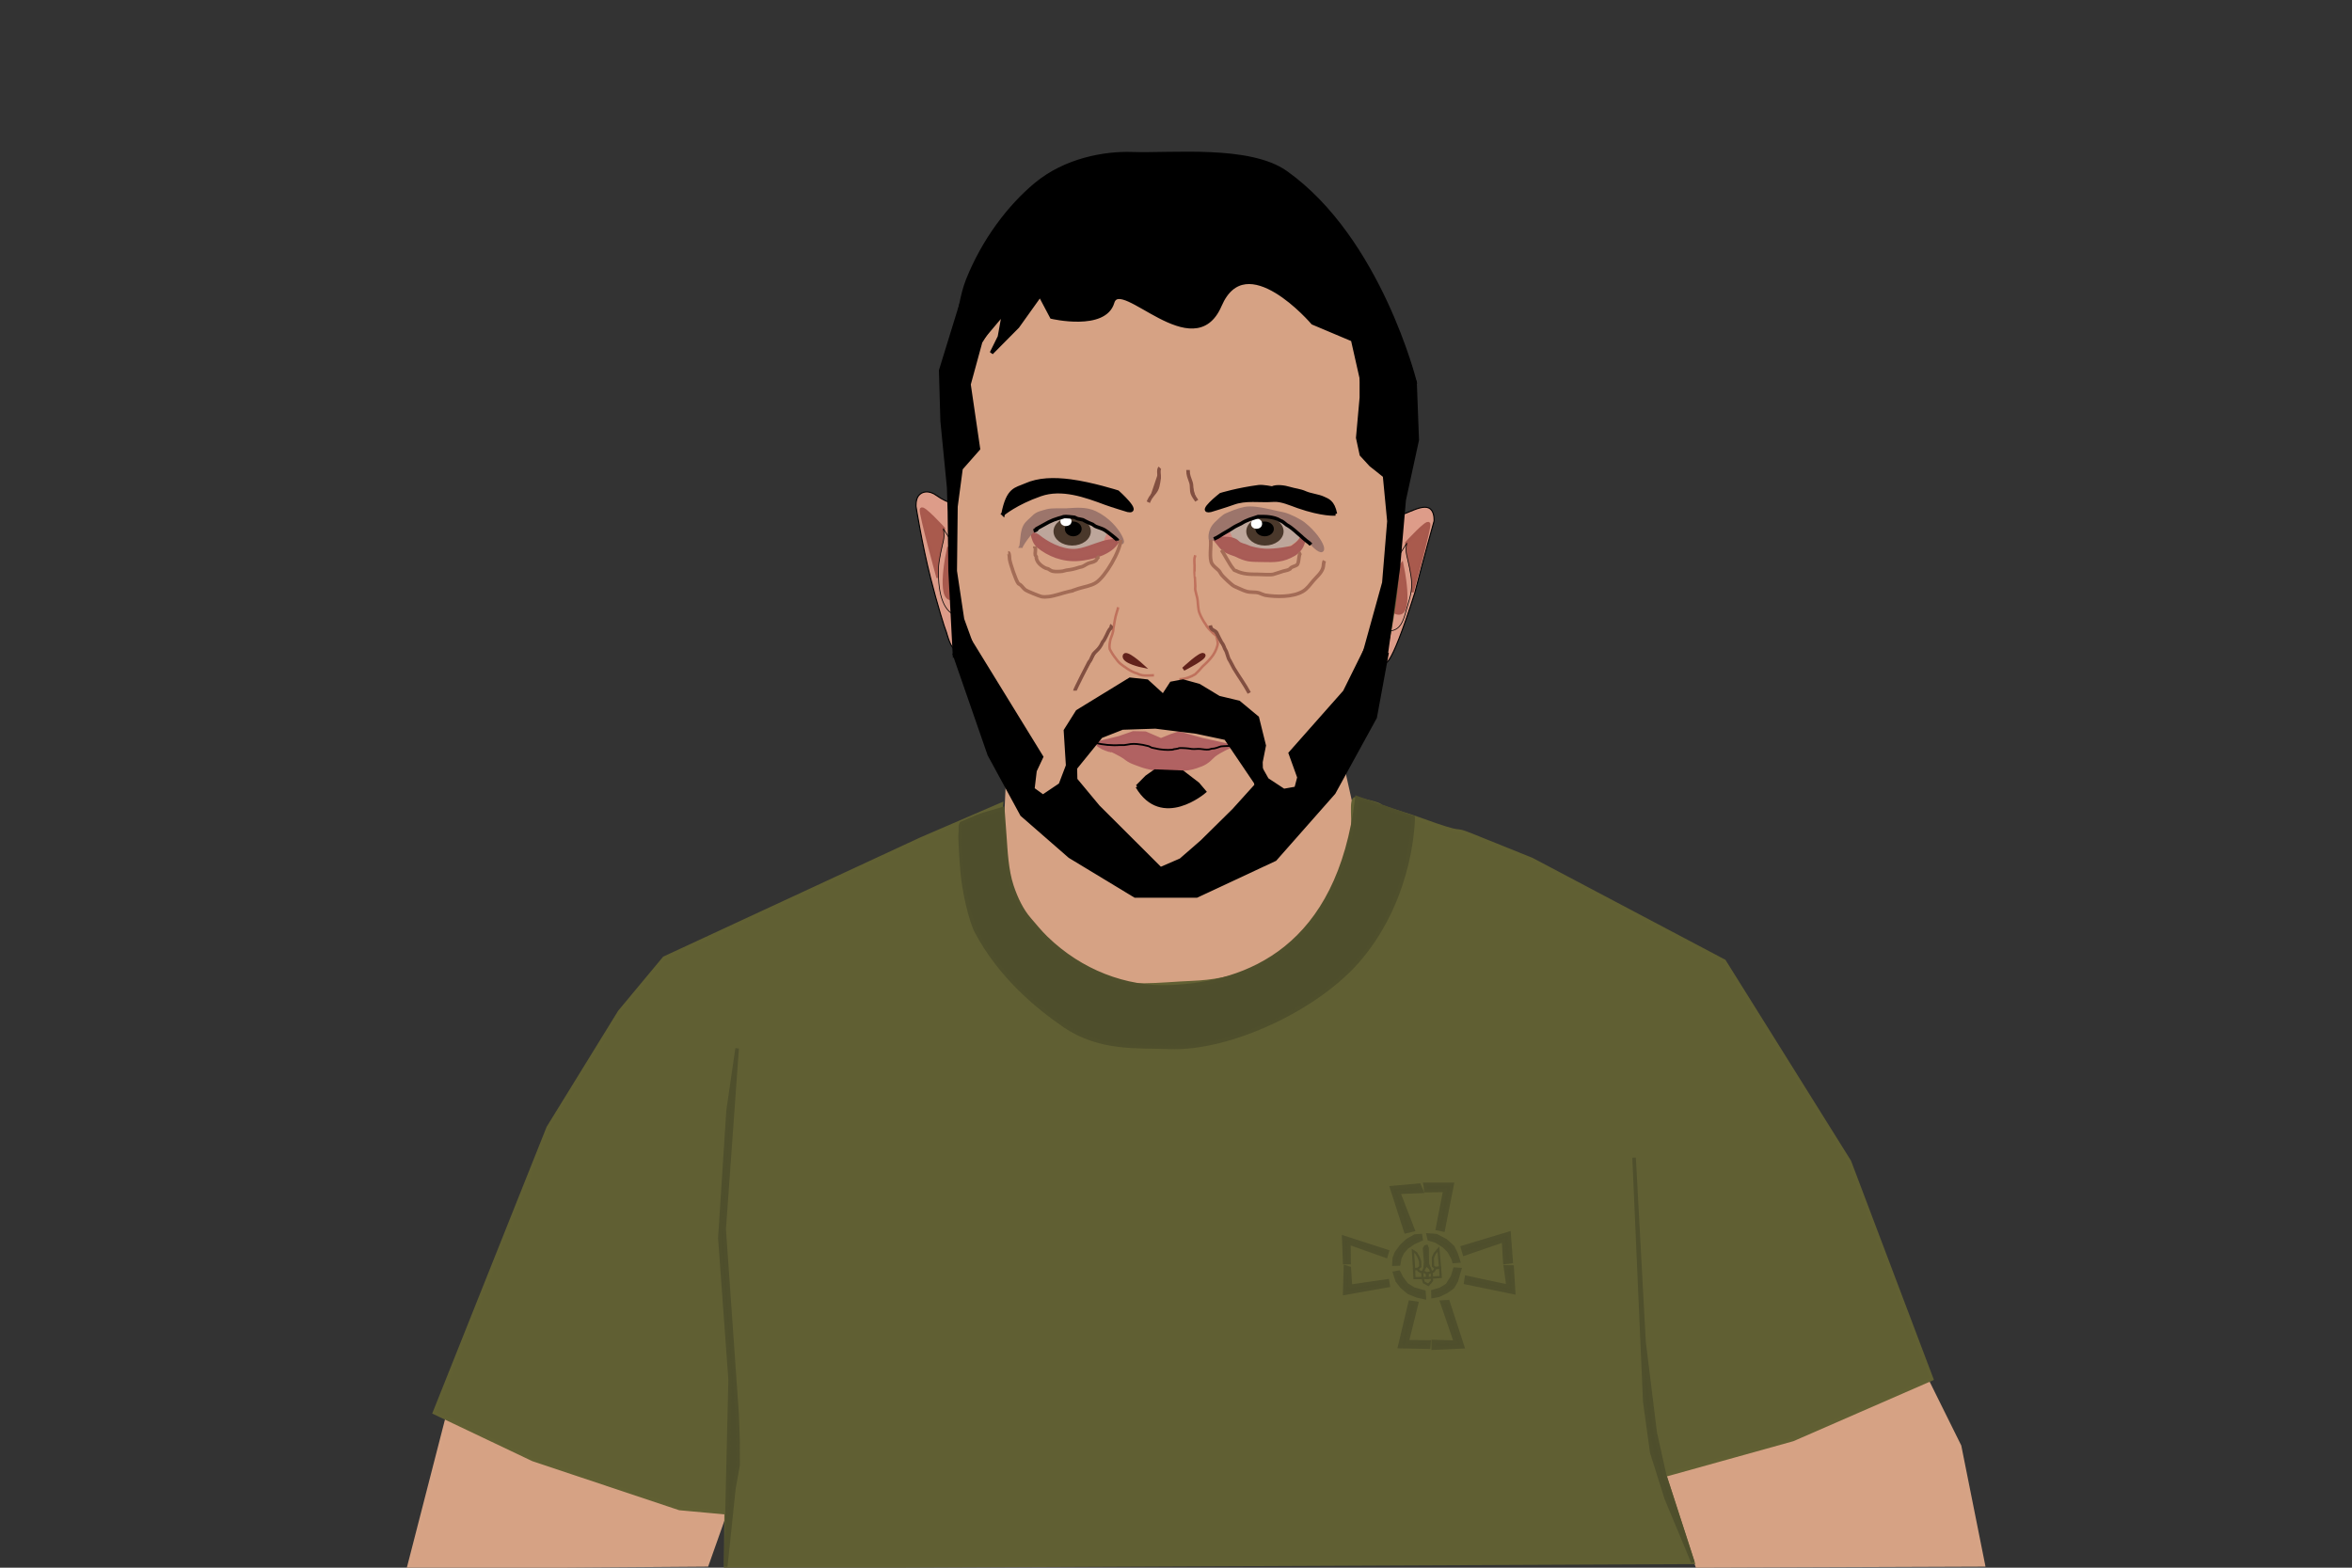 <?xml version="1.0" encoding="UTF-8" standalone="no"?>
<!-- Created with Inkscape (http://www.inkscape.org/) -->

<svg
   version="1.1"
   id="svg856"
   width="614.4"
   height="409.6"
   viewBox="0 0 614.4 409.6"
   sodipodi:docname="volodymyrzelenskyy2023.svg"
   inkscape:version="1.1 (c4e8f9e, 2021-05-24)"
   inkscape:export-filename="/Users/kimberlystark/Desktop/New Zelenskyy Clip Art for Open Clip Art/Clip Art in Layers.jpg.png"
   inkscape:export-xdpi="96"
   inkscape:export-ydpi="96"
   xmlns:inkscape="http://www.inkscape.org/namespaces/inkscape"
   xmlns:sodipodi="http://sodipodi.sourceforge.net/DTD/sodipodi-0.dtd"
   xmlns="http://www.w3.org/2000/svg"
   xmlns:svg="http://www.w3.org/2000/svg">
  <rect x="0" y="0" width="614.4" height="409.6" fill="#333333" stroke="none"/>
  <defs
     id="defs860" />
  <sodipodi:namedview
     id="namedview858"
     pagecolor="#ffffff"
     bordercolor="#666666"
     borderopacity="1.0"
     inkscape:pageshadow="2"
     inkscape:pageopacity="0.0"
     inkscape:pagecheckerboard="0"
     showgrid="false"
     inkscape:zoom="0.86513461"
     inkscape:cx="279.14731"
     inkscape:cy="280.3032"
     inkscape:window-width="1274"
     inkscape:window-height="701"
     inkscape:window-x="11"
     inkscape:window-y="81"
     inkscape:window-maximized="0"
     inkscape:current-layer="layer1"
     showguides="true"
     inkscape:guide-bbox="true">
    <inkscape:grid
       type="xygrid"
       id="grid13730" />
  </sodipodi:namedview>
  <g
     inkscape:groupmode="layer"
     id="layer1"
     inkscape:label="Neck and Arms and Ears"
     style="display:inline;opacity:1">
    <path
       style="fill:#d6a284;fill-opacity:1;stroke:#d6a385;stroke-width:0.931px;stroke-linecap:butt;stroke-linejoin:miter;stroke-opacity:1"
       d="m 263.697,193.96 -2.394,51.534 c 0,0 16.157,10.065 35.805,14.393 19.648,4.328 55.813,5.482 56.75,-20.03 l 0.798,-21.741 -5.585,-24.962 z"
       id="path18213"
       sodipodi:nodetypes="ccssccc" />
    <path
       style="fill:#d6a284;fill-opacity:1;stroke:#d6a385;stroke-width:0.931px;stroke-linecap:butt;stroke-linejoin:miter;stroke-opacity:1"
       d="m 434.877,386.653 8.463,22.49 74.755,-0.285 -6.206,-31.031 -10.72,-21.636 -69.678,23.344 z"
       id="path40302" />
    <path
       style="fill:#d6a284;fill-opacity:1;stroke:#d6a385;stroke-width:0.931px;stroke-linecap:butt;stroke-linejoin:miter;stroke-opacity:1"
       d="m 118.083,365.586 -11.284,43.842 77.858,-0.569 7.052,-19.928 z"
       id="path48478" />
    <path
       style="fill:#dd9c89;fill-opacity:1;stroke:#000000;stroke-width:0.279;stroke-linecap:butt;stroke-linejoin:miter;stroke-miterlimit:4;stroke-dasharray:none;stroke-opacity:1"
       d="m 251.23,132.267 1.042,38.241 c 0,0 -2.224,-0.016 -3.45,-1.409 -0.798,-0.907 -1.571,-3.849 -1.571,-3.849 -0.527,-1.253 -2.461,-7.53 -4.164,-14.246 -2.231,-8.8 -3.793,-18.641 -3.793,-18.641 0,0 -0.14,-1.739 0.614,-2.783 0.854,-1.183 2.723,-1.609 4.786,-0.085 2.8,2.067 6.537,2.772 6.537,2.772 z"
       id="path953"
       sodipodi:nodetypes="ccssscssc" />
    <path
       style="fill:#a95a4d;fill-opacity:1;stroke:#a8594d;stroke-width:0.931px;stroke-linecap:butt;stroke-linejoin:miter;stroke-opacity:1"
       d="m 246.399,138.099 c 0,0 -5.4,-5.927 -5.684,-4.971 -0.284,0.956 4.358,17.782 4.358,17.782 z"
       id="path5741"
       sodipodi:nodetypes="cscc" />
    <path
       style="display:inline;fill:#dd9c89;fill-opacity:1;stroke:#000000;stroke-width:0.186;stroke-linecap:butt;stroke-linejoin:miter;stroke-miterlimit:4;stroke-dasharray:none;stroke-opacity:1"
       d="m 250.567,144.696 -4.168,-6.597 c 0,0 0.414,1.483 0.06,3.114 -0.342,1.581 -1.262,5.09 -1.315,7.501 -0.151,6.835 1.466,11.715 5.423,12.329 7.774,1.207 0,-16.348 0,-16.348 z"
       id="path9384"
       sodipodi:nodetypes="ccssscc" />
    <path
       style="display:inline;fill:#a95a4d;fill-opacity:1;stroke:#a8594d;stroke-width:0.931px;stroke-linecap:butt;stroke-linejoin:miter;stroke-opacity:1"
       d="m 251.041,147.564 -3.316,-3.824 c 0,0 -2.842,13.098 0.947,12.62 3.789,-0.478 2.368,-8.795 2.368,-8.795 z"
       id="path12980"
       sodipodi:nodetypes="ccsc" />
    <path
       style="display:inline;fill:#dd9c89;fill-opacity:1;stroke:#000000;stroke-width:0.279;stroke-linecap:butt;stroke-linejoin:miter;stroke-miterlimit:4;stroke-dasharray:none;stroke-opacity:1"
       d="m 362.676,136.053 -0.947,36.903 c 0,0 0.998,3.549 7.859,-18.07 2.231,-8.8 5.025,-18.737 5.025,-18.737 0,0 0.14,-1.739 -0.614,-2.783 -0.854,-1.183 -2.411,-1.039 -4.786,-0.085 -17.253,6.929 -6.537,2.772 -6.537,2.772 z"
       id="path953-2"
       sodipodi:nodetypes="ccccsscc" />
    <path
       style="display:inline;fill:#a95a4d;fill-opacity:1;stroke:#a8594d;stroke-width:0.931px;stroke-linecap:butt;stroke-linejoin:miter;stroke-opacity:1"
       d="m 367.507,141.885 c 0,0 5.4,-5.927 5.684,-4.971 0.284,0.956 -4.358,17.782 -4.358,17.782 z"
       id="path5741-7"
       sodipodi:nodetypes="cscc" />
    <path
       style="display:inline;fill:#dd9c89;fill-opacity:1;stroke:#000000;stroke-width:0.186;stroke-linecap:butt;stroke-linejoin:miter;stroke-miterlimit:4;stroke-dasharray:none;stroke-opacity:1"
       d="m 363.339,148.481 4.168,-6.597 c 0,0 -0.414,1.483 -0.06,3.114 0.342,1.581 1.262,5.09 1.315,7.501 0.059,2.671 -0.91,5.043 -1.425,6.979 -0.803,3.018 -1.587,4.976 -3.998,5.35 -7.774,1.207 0,-16.348 0,-16.348 z"
       id="path9384-0"
       sodipodi:nodetypes="ccsssscc" />
    <path
       style="display:inline;fill:#a95a4d;fill-opacity:1;stroke:#a8594d;stroke-width:0.931px;stroke-linecap:butt;stroke-linejoin:miter;stroke-opacity:1"
       d="m 362.866,151.349 3.316,-3.824 c 0,0 2.842,13.098 -0.947,12.62 -3.789,-0.478 -2.368,-8.795 -2.368,-8.795 z"
       id="path12980-3"
       sodipodi:nodetypes="ccsc" />
    <path
       style="display:inline;fill:#605f33;fill-opacity:1;stroke:#616033;stroke-width:0.931px;stroke-linecap:butt;stroke-linejoin:miter;stroke-opacity:1"
       d="m 261.571,210.168 c 0,0 -2.369,19.81 7.524,31.087 4.394,5.008 9.123,11.915 16.52,14.375 8.606,2.863 17.863,1.416 25.686,1.117 9.972,-0.381 25.392,-3.661 35.303,-18.828 2.262,-3.462 5.994,-10.866 6.683,-17.606 0.606,-5.928 -0.732,-11.99 0.999,-11.596 l 2.71,0.617 c 3.916,0.892 3.776,1.376 3.776,1.376 3.428,1.25 7.275,2.3 9.95,3.282 13.441,4.937 8.017,1.947 13.441,4.132 l 15.971,6.433 50.267,26.572 32.713,52.339 21.486,56.82 -36.261,15.815 -33.486,9.324 7.381,22.78 -252.658,1.13 0.113,-14.098 v 0 l -12.169,-1.112 -38.294,-12.796 -25.733,-12.238 29.721,-74.482 18.65,-30.266 11.67,-14.021 67.016,-31.084 z"
       id="path27785"
       sodipodi:nodetypes="csssssssssscccccccccccccccccc" />
    <path
       style="display:inline;fill:#4e4e2c;fill-opacity:1;stroke:#4f4f2c;stroke-width:0.931px;stroke-linecap:butt;stroke-linejoin:miter;stroke-opacity:1"
       d="m 354.479,208.439 14.669,5.124 c 0,0 0.103,20.151 -13.799,36.789 -11.119,13.306 -34.449,23.955 -49.918,23.284 -7.956,-0.345 -18.07,0.743 -27.473,-5.722 -7.08,-4.868 -16.705,-12.836 -22.875,-24.447 -1.471,-2.768 -3.335,-10.358 -3.805,-16.473 -0.347,-4.508 -0.479,-8.306 -0.479,-8.306 0.229,-2.77 -0.135,-2.696 0.332,-3.545 0,0 4.073,-1.844 5.578,-2.3 3.108,-0.942 5.243,-1.556 5.243,-1.556 0,0 0.203,2.73 0.528,7.249 0.267,3.704 0.485,8.809 1.847,12.924 1.059,3.199 2.574,6.4 4.617,8.724 1.541,1.752 2.606,3.162 4.334,4.844 9.055,8.816 20.841,13.27 32.35,12.816 20.294,-0.801 44.097,-10.005 48.852,-49.403 z"
       id="path53091"
       sodipodi:nodetypes="ccsssssssscsssssc" />
    <path
       style="display:inline;fill:#4e4e2c;fill-opacity:1;stroke:#4f4f2c;stroke-width:0.931px;stroke-linecap:butt;stroke-linejoin:miter;stroke-opacity:1"
       d="m 189.577,409.339 1.155,-48.877 -2.69,-37.009 2.16,-33.323 2.354,-16.213 -3.385,47.258 3.385,48.397 0.239,6.652 0.013,6.575 -1.098,6.131 z"
       id="path62392"
       sodipodi:nodetypes="ccccccccccc" />
    <path
       style="display:inline;fill:#4e4e2c;fill-opacity:1;stroke:#4f4f2c;stroke-width:0.931px;stroke-linecap:butt;stroke-linejoin:miter;stroke-opacity:1"
       d="m 426.865,302.463 2.793,63.813 1.834,13.259 3.807,12.056 6.936,16.618 -7.381,-22.78 -2.477,-11.133 -2.919,-23.721 z"
       id="path63181"
       sodipodi:nodetypes="ccccccccc" />
    <path
       style="display:inline;fill:#4e4e2c;fill-opacity:1;stroke:#4f4f2c;stroke-width:0.931px;stroke-linecap:butt;stroke-linejoin:miter;stroke-opacity:1"
       d="m 351.464,331.048 -0.199,6.844 11.37,-2.013 -0.199,-1.208 -9.674,1.409 -0.299,-4.731 z"
       id="path68758" />
    <path
       style="display:inline;fill:#4e4e2c;fill-opacity:1;stroke:#4f4f2c;stroke-width:0.931px;stroke-linecap:butt;stroke-linejoin:miter;stroke-opacity:1"
       d="m 351.265,329.891 h 1.147 l -0.05,-5.133 9.674,3.422 0.349,-1.208 -11.37,-3.674 z"
       id="path69226" />
    <path
       style="display:inline;fill:#4e4e2c;fill-opacity:1;stroke:#4f4f2c;stroke-width:0.931px;stroke-linecap:butt;stroke-linejoin:miter;stroke-opacity:1"
       d="m 364.33,332.608 0.648,2.013 1.197,1.56 1.795,1.51 2.244,0.906 1.845,0.403 -0.1,-1.459 -2.693,-0.755 -1.845,-1.157 -1.297,-1.761 -0.748,-1.459 z"
       id="path69732" />
    <path
       style="display:inline;fill:#4e4e2c;fill-opacity:1;stroke:#4f4f2c;stroke-width:0.931px;stroke-linecap:butt;stroke-linejoin:miter;stroke-opacity:1"
       d="m 364.131,330.293 1.247,-0.05 0.299,-1.61 0.698,-1.459 1.097,-1.258 1.845,-1.258 1.895,-0.856 -0.15,-0.956 -1.396,0.101 -2.045,1.158 -1.546,1.459 -1.297,1.761 -0.549,1.359 z"
       id="path70056" />
    <path
       style="display:inline;fill:#4e4e2c;fill-opacity:1;stroke:#4f4f2c;stroke-width:0.931px;stroke-linecap:butt;stroke-linejoin:miter;stroke-opacity:1"
       d="m 373.356,323.751 1.646,0.453 2.194,1.359 1.346,1.359 1.097,2.013 0.15,0.654 1.197,-0.101 -0.598,-1.862 -0.848,-1.761 -1.845,-1.711 -2.493,-1.308 -2.094,-0.151 z"
       id="path70274" />
    <path
       style="display:inline;fill:#4e4e2c;fill-opacity:1;stroke:#4f4f2c;stroke-width:0.931px;stroke-linecap:butt;stroke-linejoin:miter;stroke-opacity:1"
       d="m 374.304,337.44 1.945,-0.554 1.795,-1.107 1.396,-2.214 0.598,-1.963 1.247,0.101 -0.848,2.919 -0.947,1.661 -1.696,1.208 -1.895,0.906 -1.546,0.302 z"
       id="path70534" />
    <path
       style="display:inline;fill:#4e4e2c;fill-opacity:1;stroke:#4f4f2c;stroke-width:0.931px;stroke-linecap:butt;stroke-linejoin:miter;stroke-opacity:1"
       d="m 370.713,309.66 0.698,1.61 -6.084,0.252 3.79,9.814 -1.895,0.453 -3.69,-11.474 z"
       id="path70952" />
    <path
       style="display:inline;fill:#4e4e2c;fill-opacity:1;stroke:#4f4f2c;stroke-width:0.931px;stroke-linecap:butt;stroke-linejoin:miter;stroke-opacity:1"
       d="m 372.359,309.911 0.1,1.157 4.987,-0.05 -1.945,10.015 1.496,0.302 2.344,-11.877 h -7.081 z"
       id="path71173" />
    <path
       style="display:inline;fill:#4e4e2c;fill-opacity:1;stroke:#4f4f2c;stroke-width:0.931px;stroke-linecap:butt;stroke-linejoin:miter;stroke-opacity:1"
       d="m 382.033,325.915 0.499,1.711 10.223,-3.523 0.349,5.737 1.646,-0.201 -0.549,-7.398 z"
       id="path71395" />
    <path
       style="display:inline;fill:#4e4e2c;fill-opacity:1;stroke:#4f4f2c;stroke-width:0.931px;stroke-linecap:butt;stroke-linejoin:miter;stroke-opacity:1"
       d="m 393.254,330.998 1.745,0.05 0.399,6.643 -12.517,-2.567 0.199,-1.359 10.871,2.315 z"
       id="path71620" />
    <path
       style="display:inline;fill:#4e4e2c;fill-opacity:1;stroke:#4f4f2c;stroke-width:0.931px;stroke-linecap:butt;stroke-linejoin:miter;stroke-opacity:1"
       d="m 368.37,340.258 -2.743,11.575 7.58,0.151 0.1,-1.359 -5.735,-0.05 2.493,-10.065 z"
       id="path71844" />
    <path
       style="display:inline;fill:#4e4e2c;fill-opacity:1;stroke:#4f4f2c;stroke-width:0.931px;stroke-linecap:butt;stroke-linejoin:miter;stroke-opacity:1"
       d="m 374.404,350.524 v 1.711 l 7.68,-0.352 -3.84,-11.776 -1.596,0.101 3.59,10.468 z"
       id="path72043" />
    <path
       style="display:inline;fill:none;fill-opacity:1;stroke:#4f4f2c;stroke-width:0.581;stroke-linecap:butt;stroke-linejoin:miter;stroke-miterlimit:4;stroke-dasharray:none;stroke-opacity:1"
       d="m 372.558,330.57 -0.997,1.887 0.025,1.434 0.374,1.183 1.172,0.629 0.948,-1.082 -0.05,-1.837 -0.474,-1.334 z"
       id="path75082-8" />
    <path
       style="display:inline;fill:none;fill-opacity:1;stroke:#4f4f2c;stroke-width:0.581;stroke-linecap:butt;stroke-linejoin:miter;stroke-miterlimit:4;stroke-dasharray:none;stroke-opacity:1"
       d="m 372.932,333.892 -3.441,0.05 -0.1,-2.365 0.972,-0.025 0.224,0.453 0.598,0.352 h 0.898 l 0.623,0.352 0.249,0.101 z"
       id="path77843" />
    <path
       style="display:inline;fill:none;stroke:#4f4f2c;stroke-width:0.581;stroke-linecap:butt;stroke-linejoin:miter;stroke-miterlimit:4;stroke-dasharray:none;stroke-opacity:1"
       d="m 369.392,331.577 0.972,-0.05 0.648,-0.604 -0.05,-1.384 -0.374,-1.032 -0.648,-1.132 -0.848,-0.554 z"
       id="path78225"
       sodipodi:nodetypes="cccccccc" />
    <path
       style="display:inline;fill:none;stroke:#4f4f2c;stroke-width:0.581;stroke-linecap:butt;stroke-linejoin:miter;stroke-miterlimit:4;stroke-dasharray:none;stroke-opacity:1"
       d="m 372.733,332.684 0.025,1.233 3.59,-0.277 -0.175,-2.441 -1.197,0.176 -0.424,0.73 -0.673,0.327 z"
       id="path78509" />
    <path
       style="display:inline;fill:none;stroke:#4f4f2c;stroke-width:0.581;stroke-linecap:butt;stroke-linejoin:miter;stroke-miterlimit:4;stroke-dasharray:none;stroke-opacity:1"
       d="m 374.852,331.249 -0.499,-0.428 -0.05,-2.189 0.449,-1.082 0.997,-1.183 0.424,4.831 z"
       id="path78664"
       sodipodi:nodetypes="ccccccc" />
    <path
       style="display:inline;fill:#4e4e2c;fill-opacity:1;stroke:#4f4f2c;stroke-width:0.581;stroke-linecap:butt;stroke-linejoin:miter;stroke-miterlimit:4;stroke-dasharray:none;stroke-opacity:1"
       d="m 372.558,330.57 -0.44,0.491 0.122,-1.314 -0.28,-3.581 0.299,-0.503 0.474,-0.151 0.224,0.579 0.081,4.027 0.274,0.805 z"
       id="path78820"
       sodipodi:nodetypes="cccccccccc" />
    <ellipse
       style="display:inline;fill:#d6a284;fill-opacity:1;stroke:#4f4f2c;stroke-width:0.581"
       id="path2362"
       cx="307.087"
       cy="136.698"
       rx="58.676"
       ry="95.655" />
    <ellipse
       style="display:inline;fill:#bda69b;fill-opacity:1;stroke:#bda79b;stroke-width:0.581;stroke-opacity:1"
       id="path6637"
       cx="279.513"
       cy="139.189"
       rx="9.38"
       ry="4.341" />
    <ellipse
       style="display:inline;fill:#bda69b;fill-opacity:1;stroke:#bda79b;stroke-width:0.581;stroke-opacity:1"
       id="path6639"
       cx="330.29"
       cy="139.189"
       rx="9.239"
       ry="4.341" />
    <ellipse
       style="display:inline;fill:#4a382b;fill-opacity:1;stroke:#4a382b;stroke-width:0.581;stroke-opacity:1"
       id="path12704"
       cx="280.077"
       cy="138.833"
       rx="4.584"
       ry="3.416" />
    <ellipse
       style="display:inline;fill:#4a382b;fill-opacity:1;stroke:#4a382b;stroke-width:0.581;stroke-opacity:1"
       id="path12706"
       cx="330.431"
       cy="138.833"
       rx="4.584"
       ry="3.416" />
    <ellipse
       style="display:inline;fill:#000000;fill-opacity:1;stroke:#000000;stroke-width:0.581;stroke-opacity:1"
       id="path13265"
       cx="280.359"
       cy="138.193"
       rx="1.904"
       ry="1.637" />
    <ellipse
       style="display:inline;fill:#000000;fill-opacity:1;stroke:#000000;stroke-width:0.581;stroke-opacity:1"
       id="path13369"
       cx="330.36"
       cy="138.193"
       rx="2.116"
       ry="1.637" />
    <path
       style="display:inline;fill:#d2867e;fill-opacity:1;stroke:#d1867d;stroke-width:0.931px;stroke-linecap:butt;stroke-linejoin:miter;stroke-opacity:1"
       d="m 289.315,141.68 2.68,-0.427 -1.269,-1.423 -1.128,-0.142 c 0,0 -1.269,1.708 -0.282,1.993 z"
       id="path18515"
       sodipodi:nodetypes="ccccc" />
    <path
       style="display:inline;fill:#d2867e;fill-opacity:1;stroke:#d1867d;stroke-width:0.931px;stroke-linecap:butt;stroke-linejoin:miter;stroke-opacity:1"
       d="m 317.102,140.826 3.103,-3.132 1.269,2.847 v 0 0 c 0,0 -2.398,0.996 -4.372,0.285 z"
       id="path18517"
       sodipodi:nodetypes="cccccc" />
    <path
       style="display:inline;fill:#a95c56;fill-opacity:1;stroke:#a85b56;stroke-width:0.931px;stroke-linecap:butt;stroke-linejoin:miter;stroke-opacity:1"
       d="m 291.995,141.253 c 0,0 -1.609,-0.111 -3.783,0.516 -2.329,0.672 -5.306,2.086 -7.648,2.115 -3.648,0.044 -7.278,-2.086 -9.309,-3.727 -0.879,-0.71 -1.687,-0.402 -1.687,-1.324 0,-1.771 -0.255,2.321 1.719,3.917 2.602,2.103 6.292,3.727 10.553,3.357 2.897,-0.251 8.424,-1.402 10.154,-4.855 z"
       id="path52480"
       sodipodi:nodetypes="cssssssc" />
    <ellipse
       style="display:inline;fill:#ffffff;fill-opacity:1;stroke:#ffffff;stroke-width:0.652;stroke-miterlimit:4;stroke-dasharray:none;stroke-opacity:1"
       id="path57221"
       cx="278.455"
       cy="136.2"
       rx="1.128"
       ry="0.925" />
    <ellipse
       style="display:inline;fill:#ffffff;fill-opacity:1;stroke:#ffffff;stroke-width:0.652;stroke-miterlimit:4;stroke-dasharray:none;stroke-opacity:1"
       id="path57223"
       cx="328.245"
       cy="136.84"
       rx="1.128"
       ry="0.996" />
    <path
       style="display:inline;fill:#a95c56;fill-opacity:1;stroke:#a85b56;stroke-width:0.652;stroke-linecap:butt;stroke-linejoin:miter;stroke-miterlimit:4;stroke-dasharray:none;stroke-opacity:1"
       d="m 317.102,140.826 c 0,0 4.603,-0.987 6.275,0.746 0.71,0.735 1.703,0.729 2.525,1.138 0.953,0.474 3.043,0.881 4.466,0.964 2.894,0.168 6.959,-0.721 6.959,-0.721 0,0 2.31,-1.403 2.624,-2.695 0.745,-3.067 1.996,2.436 -1.848,4.673 -2.979,1.733 -5.125,1.674 -8.311,1.596 -3.34,-0.082 -4.001,0.069 -7.049,-1.429 -3.844,-1.268 -3.347,-1.691 -5.642,-4.27 z"
       id="path26880"
       sodipodi:nodetypes="cssscssscc" />
    <path
       style="display:inline;fill:#9c756b;fill-opacity:1;stroke:#9c756b;stroke-width:0.931px;stroke-linecap:butt;stroke-linejoin:miter;stroke-opacity:1"
       d="m 266.748,142.676 c 0,0 3.184,-5.984 8.442,-7.613 3.366,-1.043 7.115,0.304 10.463,1.767 2.394,1.047 6.202,3.568 6.202,3.568 2.865,4.374 1.033,-3.165 -5.769,-6.418 -2.435,-1.165 -5.142,-0.842 -7.49,-0.71 -1.19,0.067 -3.888,-0.144 -5.146,0.247 -1.12,0.348 -2.5,0.519 -3.486,1.587 -0.547,0.592 -1.684,1.38 -2.206,2.332 -0.758,1.383 -0.703,3.256 -1.008,5.24 z"
       id="path63685"
       sodipodi:nodetypes="cssssssssc" />
    <path
       style="display:inline;fill:#9c756b;fill-opacity:1;stroke:#9c756b;stroke-width:0.931px;stroke-linecap:butt;stroke-linejoin:miter;stroke-opacity:1"
       d="m 316.255,141.111 c 0,0 2.036,-1.42 4.258,-2.756 1.289,-0.775 2.36,-1.537 4.063,-2.38 1.912,-0.946 4.51,-1.351 6.951,-1.109 3.658,0.362 7.394,3.244 11.244,7.242 4.379,4.545 3.215,-0.902 -2.21,-5.223 -1.072,-0.854 -3.756,-2.205 -5.205,-2.546 -1.665,-0.391 -3.235,-0.717 -4.527,-0.998 -1.677,-0.365 -4.064,-0.757 -5.653,-0.44 -1.928,0.384 -3.527,1.107 -4.882,1.688 -0.659,0.283 -2.106,1.663 -2.659,2.223 -2.029,2.057 -1.382,4.299 -1.382,4.299 z"
       id="path79848"
       sodipodi:nodetypes="cssssssssssc" />
    <path
       style="display:inline;fill:none;stroke:#000000;stroke-width:0.931px;stroke-linecap:butt;stroke-linejoin:miter;stroke-opacity:1"
       d="m 269.992,138.691 c 0.188,-0.047 0.398,-0.042 0.564,-0.142 0.859,-0.52 -0.369,-0.099 0.282,-0.427 1.003,-0.506 2.051,-1.177 3.103,-1.708 0.385,-0.194 0.885,-0.375 1.269,-0.569 0.124,-0.062 1.08,-0.389 1.269,-0.427 0.478,-0.097 0.954,-0.273 1.41,-0.427 0.343,-0.115 2.536,0.13 2.821,0.178 0.066,0.011 0.741,0.356 0.741,0.356 0.275,0.079 1.139,0.193 1.41,0.285 l 0.882,0.463 c 0,0 1.222,0.591 1.693,0.747 0,0 0.658,0.526 0.987,0.605 1.002,0.403 1.485,0.454 2.246,0.93 0.75,0.477 3.325,2.522 3.325,2.699"
       id="path87538"
       sodipodi:nodetypes="ccssssssccccccc" />
    <path
       style="display:inline;fill:none;stroke:#000000;stroke-width:0.931px;stroke-linecap:butt;stroke-linejoin:miter;stroke-opacity:1"
       d="m 317.102,140.826 c 1.063,-0.419 2.159,-1.267 3.094,-1.771 0.663,-0.382 1.322,-0.746 1.833,-1.113 0.697,-0.469 1.431,-0.77 2.179,-1.147 1.525,-0.989 2.691,-1.221 4.419,-1.811 0,0 1.095,0 1.61,0 0.908,0 1.925,0.157 2.808,0.4 0.519,0.143 0.952,0.352 1.393,0.63 0.591,0.149 1.178,0.759 1.672,1.119 1.518,0.829 2.515,1.939 3.789,2.974 0.273,0.236 0.551,0.562 0.853,0.765 0.588,0.558 1.242,0.896 1.705,1.434"
       id="path90195"
       sodipodi:nodetypes="cccccssccccc" />
    <path
       style="display:inline;fill:none;fill-opacity:1;stroke:#a36c56;stroke-width:0.931px;stroke-linecap:butt;stroke-linejoin:miter;stroke-opacity:1"
       d="m 292.753,141.062 c -0.091,2.907 -4.024,9.642 -6.472,11.186 -1.357,0.856 -3.047,1.057 -4.547,1.53 -3.684,1.162 0.128,0.184 -2.463,0.765 -1.638,0.367 -3.675,1.145 -5.305,1.338 -0.627,0.074 -1.273,0.111 -1.895,0 -0.434,-0.077 -3.757,-1.424 -4.168,-1.721 -0.509,-0.367 -0.852,-0.928 -1.326,-1.338 -0.173,-0.15 -0.423,-0.206 -0.568,-0.382 -0.663,-0.803 -2.125,-5.258 -2.274,-6.31 -0.049,-0.348 -0.019,-1.721 -0.379,-1.721"
       id="path99163"
       sodipodi:nodetypes="csssssssscc" />
    <path
       style="display:inline;fill:none;fill-opacity:1;stroke:#a36b56;stroke-width:0.931px;stroke-linecap:butt;stroke-linejoin:miter;stroke-opacity:1"
       d="m 316.255,141.111 c 0.183,1.536 -0.447,4.775 0.34,6.166 0.371,0.655 1.21,1.221 1.705,1.721 0.384,0.388 0.59,0.926 0.947,1.338 0.446,0.514 2.595,2.615 3.221,2.868 1.028,0.415 2.148,1.043 3.221,1.338 1.083,0.298 2.149,0.058 3.221,0.382 0.086,0.026 1.24,0.527 1.516,0.574 2.911,0.49 7.238,0.551 9.852,-0.956 1.249,-0.72 1.934,-1.82 2.842,-2.868 0.884,-1.02 2.022,-1.914 2.463,-3.25 0.201,-0.607 0.086,-1.321 0.379,-1.912"
       id="path108732"
       sodipodi:nodetypes="cssssssssssc" />
    <path
       style="display:inline;fill:#000000;fill-opacity:1;stroke:#000000;stroke-width:0.931px;stroke-linecap:butt;stroke-linejoin:miter;stroke-opacity:1"
       d="m 262.03,134.275 c 0,0 3.321,-2.817 9.755,-5.064 5.577,-1.949 11.746,0.281 17.053,2.268 1.489,0.558 5.792,1.861 5.792,1.861 3.456,0.692 -2.667,-4.776 -2.667,-4.776 0,0 -6.789,-2.157 -12.314,-2.876 -4.327,-0.563 -8.364,-0.473 -11.756,1.06 -2.509,1.134 -4.562,0.854 -5.862,7.528 z"
       id="path118732"
       sodipodi:nodetypes="cssccssc" />
    <path
       style="display:inline;fill:#000000;fill-opacity:1;stroke:#000000;stroke-width:0.931px;stroke-linecap:butt;stroke-linejoin:miter;stroke-opacity:1"
       d="m 348.838,134.275 c 0,0 -3.321,0.293 -9.755,-1.955 -1.941,-0.678 -4.356,-1.797 -6.379,-1.649 -3.79,0.277 -7.214,-0.488 -10.674,0.807 -1.489,0.558 -5.792,1.861 -5.792,1.861 -3.456,0.692 2.667,-4.1 2.667,-4.1 0,0 4.378,-1.346 9.902,-2.065 1.093,-0.142 3.492,0.353 3.492,0.353 1.168,-0.599 3.308,-0.253 4.509,0.114 1.452,0.445 2.769,0.506 4.157,1.133 1.28,0.578 3.453,0.808 4.661,1.381 1.161,0.551 2.573,0.848 3.21,4.118 z"
       id="path118732-7"
       sodipodi:nodetypes="csssccsssssc" />
    <path
       style="display:inline;fill:none;fill-opacity:1;stroke:#bf715c;stroke-width:0.652;stroke-linecap:butt;stroke-linejoin:miter;stroke-miterlimit:4;stroke-dasharray:none;stroke-opacity:1"
       d="m 292.06,158.654 c -0.08,0.481 -0.084,0.693 -0.284,1.147 -0.573,1.715 -0.616,2.927 -0.947,4.398 0.004,1.138 -0.445,1.891 -0.758,2.868 -0.145,0.73 -0.34,1.726 -0.189,2.486 0.425,0.854 0.967,1.724 1.516,2.39 0.374,0.503 0.738,1.019 1.232,1.434 0.805,0.633 2.801,2.182 4.452,2.581 0.419,0.263 0.873,0.364 1.326,0.478 0.725,0.146 2.219,0 3.031,0"
       id="path1049"
       sodipodi:nodetypes="cccccccccc" />
    <path
       style="display:inline;fill:none;fill-opacity:1;stroke:#bf715c;stroke-width:0.652;stroke-linecap:butt;stroke-linejoin:miter;stroke-miterlimit:4;stroke-dasharray:none;stroke-opacity:1"
       d="m 308.07,177.487 c 1.622,-0.091 3.063,-0.628 4.168,-1.338 0.677,-0.616 1.35,-1.354 1.895,-2.008 0,0 1.481,-1.336 2.084,-2.103 0.904,-1.028 1.522,-2.246 1.8,-3.346 0.267,-0.814 -0.101,-1.6 -0.237,-2.342 -0.108,-0.464 -0.867,-0.781 -1.089,-1.099 -0.5,-0.484 -1.552,-1.6 -1.8,-2.199 -0.55,-0.778 -1.167,-1.892 -1.516,-2.772 -0.544,-1.373 -0.338,-2.812 -0.663,-4.207 -0.145,-0.624 -0.361,-1.286 -0.474,-1.912 -0.062,-0.345 0.02,-0.702 0,-1.052 -0.003,-0.053 -0.091,-2.191 -0.095,-2.199 -0.014,-0.029 -0.072,0.023 -0.095,0 -0.034,-0.034 0,-2.862 0,-3.059 0,-0.658 -0.117,-1.455 0,-2.103 0.086,-0.215 0.126,-0.446 0.189,-0.669"
       id="path1051"
       sodipodi:nodetypes="ccccccccssscccscc" />
    <path
       style="display:inline;fill:#61221b;fill-opacity:1;stroke:#61221b;stroke-width:0.931px;stroke-linecap:butt;stroke-linejoin:miter;stroke-opacity:1"
       d="m 298.36,173.95 c 0,0 -4.452,-4.063 -4.642,-2.533 -0.189,1.53 4.642,2.533 4.642,2.533 z"
       id="path15426" />
    <path
       style="display:inline;fill:#61221b;fill-opacity:1;stroke:#61221b;stroke-width:0.931px;stroke-linecap:butt;stroke-linejoin:miter;stroke-opacity:1"
       d="m 309.159,174.811 c 0,0 5.873,-2.964 5.258,-3.681 -0.616,-0.717 -5.258,3.681 -5.258,3.681 z"
       id="path23889" />
    <path
       style="display:inline;fill:#814f40;fill-opacity:1;stroke:#824f41;stroke-width:0.931px;stroke-linecap:butt;stroke-linejoin:miter;stroke-opacity:1"
       d="m 290.449,163.338 c -0.238,0.216 -0.118,0.609 -0.284,0.86 -0.018,0.026 -0.072,-0.023 -0.095,0 -0.211,0.213 -0.438,0.598 -0.568,0.86 -0.331,0.667 -0.662,1.463 -1.042,2.103 -0.289,0.486 -0.242,0.241 -0.474,0.669 -0.512,0.948 -0.197,0.546 -0.758,1.338 -0.455,0.643 -1.098,1.118 -1.61,1.721 -0.114,0.134 -0.674,1.455 -0.758,1.625 -0.084,0.17 -0.278,0.315 -0.379,0.478 -0.152,0.245 -3.695,7.197 -3.695,7.457"
       id="path27980"
       sodipodi:nodetypes="cscsssssssc" />
    <path
       style="display:inline;fill:#814f40;fill-opacity:1;stroke:#824f41;stroke-width:0.931px;stroke-linecap:butt;stroke-linejoin:miter;stroke-opacity:1"
       d="m 316.143,163.412 c 0.089,0.411 0.284,0.947 0.598,1.116 0.26,0.14 0.869,0.433 1.06,0.749 0.331,0.667 0.899,1.894 1.279,2.533 0.751,0.939 0.688,1.506 1.042,2.008 0.455,0.643 0.624,2.169 1.137,2.772 0,0 1.005,1.885 1.089,2.055 1.497,2.467 2.708,4.039 3.979,6.405"
       id="path27980-8"
       sodipodi:nodetypes="cscccscc" />
    <path
       style="display:inline;fill:#814f40;fill-opacity:1;stroke:#824f41;stroke-width:0.931px;stroke-linecap:butt;stroke-linejoin:miter;stroke-opacity:1"
       d="m 299.963,131.216 c 0.189,-0.382 0.333,-0.791 0.568,-1.147 0.711,-1.077 1.599,-1.718 1.895,-3.059 0.153,-0.696 0.291,-1.396 0.379,-2.103 0.084,-0.676 -0.322,-2.161 0.189,-2.677"
       id="path39277" />
    <path
       style="display:inline;fill:#814f40;fill-opacity:1;stroke:#824f41;stroke-width:0.931px;stroke-linecap:butt;stroke-linejoin:miter;stroke-opacity:1"
       d="m 312.617,130.833 c -0.379,-0.637 -0.893,-1.211 -1.137,-1.912 -0.316,-0.91 -0.077,-1.953 -0.379,-2.868 -0.458,-1.388 -0.758,-1.805 -0.758,-3.25"
       id="path39279" />
    <path
       style="display:inline;fill:none;fill-opacity:1;stroke:#a36c56;stroke-width:0.931px;stroke-linecap:butt;stroke-linejoin:miter;stroke-opacity:1"
       d="m 287.196,145.46 c -0.65,0.139 -0.608,0.77 -1.072,1.082 -0.582,0.392 -1.256,0.408 -1.876,0.676 -0.409,0.177 -0.832,0.487 -1.206,0.676 -0.633,0.32 -0.725,0.199 -1.34,0.406 -1.066,0.359 -1.965,0.551 -3.081,0.676 -0.366,0.041 -0.706,0.224 -1.072,0.27 -0.737,0.093 -1.823,0.146 -2.545,0 -0.422,-0.085 -0.731,-0.334 -1.072,-0.541 -0.242,-0.147 -0.544,-0.158 -0.804,-0.27 -0.699,-0.303 -1.572,-0.961 -2.01,-1.622 -0.144,-0.218 -0.354,-0.703 -0.402,-0.946 -0.026,-0.133 0.042,-0.277 0,-0.406 -0.027,-0.083 -0.241,-0.323 -0.268,-0.406 -0.113,-0.343 0.143,-1.749 0,-1.893 -0.166,-0.167 -0.134,-0.043 -0.134,-0.406"
       id="path43675" />
    <path
       style="display:inline;fill:none;fill-opacity:1;stroke:#a36c56;stroke-width:0.931px;stroke-linecap:butt;stroke-linejoin:miter;stroke-opacity:1"
       d="m 319.081,143.702 c 0.54,0.746 2.324,4.102 2.947,4.732 0.158,0.159 0.23,0.397 0.402,0.541 0.108,0.091 0.276,0.071 0.402,0.135 1.814,0.915 3.635,0.946 5.627,0.946 0.945,0 3.351,0.202 4.153,0 0.867,-0.219 1.689,-0.564 2.545,-0.811 0.4,-0.115 1.121,-0.227 1.474,-0.406 0.973,-0.491 -0.078,-0.038 0.67,-0.541 0.399,-0.268 1.042,-0.385 1.474,-0.676 0.674,-0.453 0.355,-2.883 1.072,-3.245"
       id="path43679"
       sodipodi:nodetypes="csscssssssc" />
    <path
       style="display:inline;fill:#b16262;fill-opacity:1;stroke:#b06161;stroke-width:0.931px;stroke-linecap:butt;stroke-linejoin:miter;stroke-opacity:1"
       d="m 286.526,194.2 5.828,-1.42 3.684,-1.284 3.148,0.068 4.086,1.758 2.679,-1.082 1.951,-0.652 1.733,0.449 4.354,1.217 6.096,1.352 1.474,0.27 c 0,0 -2.782,1.195 -4.458,2.473 -1.823,1.852 -2.566,2.255 -4.671,2.946 -2.523,0.858 -4.984,0.703 -8.019,0.716 -1.901,0.007 -4.471,-0.33 -6.505,-1.11 -1.722,-0.661 -2.555,-0.78 -4.14,-2.06 -0.582,-0.47 -4.741,-2.626 -3.594,-1.748 0.058,0.045 -1.057,-0.255 -2.087,-0.741 -0.416,-0.196 -0.667,-0.423 -1.122,-0.669 -0.215,-0.117 -0.075,-0.57 -0.438,-0.484 z"
       id="path55575"
       sodipodi:nodetypes="cccccccccccccsssssscc" />
    <path
       style="display:inline;fill:none;stroke:#000000;stroke-width:0.466;stroke-linecap:butt;stroke-linejoin:miter;stroke-miterlimit:4;stroke-dasharray:none;stroke-opacity:1"
       d="m 286.141,194.065 c 1.724,0.529 4.479,0.76 6.28,0.608 0.421,-0.035 0.851,0.035 1.273,0 0.559,-0.047 1.121,-0.201 1.675,-0.27 0.518,-0.065 1.16,-0.047 1.675,0 0.974,0.089 2.008,0.282 2.947,0.541 0.314,0.086 0.567,0.303 0.871,0.406 0.32,0.108 0.679,0.113 1.005,0.203 0.691,0.19 1.427,0.266 2.144,0.338 0.551,0.056 1.614,0.067 2.144,0 0.831,-0.105 -0.198,-0.023 0.469,-0.135 0.383,-0.064 0.838,-0.079 1.206,-0.203 0.03,-0.01 0.036,-0.061 0.067,-0.068 0.495,-0.1 1.215,0 1.742,0 0.538,0 1.126,0.134 1.675,0.203 0.748,0.094 1.528,-0.084 2.278,0 0.718,0.081 1.479,0.228 2.211,0.135 0.252,-0.032 0.49,-0.161 0.737,-0.203 0.222,-0.037 0.446,-0.035 0.67,-0.068 0.299,-0.043 0.643,-0.196 0.938,-0.27 0.269,-0.068 0.53,-0.224 0.804,-0.27 0.485,-0.082 3.264,-0.132 3.751,-0.203 0.261,-0.038 -1.751,0 -1.474,0"
       id="path61307"
       sodipodi:nodetypes="cssscssssssscsssssssssc" />
    <path
       style="display:inline;fill:#000000;fill-opacity:1;stroke:#000000;stroke-width:0.931px;stroke-linecap:butt;stroke-linejoin:miter;stroke-opacity:1"
       d="m 303.617,181.598 -3.979,-3.633 -4.452,-0.478 -13.736,8.413 -3.126,4.971 0.758,12.046 8.526,-10.516 5.589,-2.199 8.621,-0.287 10.705,1.338 7.673,1.625 9.379,13.862 -0.189,-7.648 0.853,-4.302 -1.8,-7.266 -4.831,-4.015 -5.21,-1.243 -5.21,-3.155 -4.168,-1.147 -3.031,0.574 -1.989,3.059 z"
       id="path19361" />
    <path
       style="display:inline;fill:#000000;fill-opacity:1;stroke:#000000;stroke-width:0.931px;stroke-linecap:butt;stroke-linejoin:miter;stroke-opacity:1"
       d="m 297.081,205.499 2.463,-2.486 2.179,-1.53 7.2,0.287 3.979,3.059 1.705,2.008 c 0,0 -11.084,9.56 -17.526,-1.338 z"
       id="path19706"
       sodipodi:nodetypes="ccccccc" />
    <path
       style="display:inline;fill:#000000;fill-opacity:1;stroke:#000000;stroke-width:0.931px;stroke-linecap:butt;stroke-linejoin:miter;stroke-opacity:1"
       d="m 249.335,170.986 9.094,26.195 8.526,15.679 12.505,10.899 17.052,10.325 h 16.105 l 20.462,-9.56 15.347,-17.4 10.8,-19.694 3.031,-16.444 -5.684,-0.956 -5.305,10.708 -14.21,16.061 2.274,6.31 -0.758,2.868 -3.221,0.574 -4.358,-2.868 -3.979,-7.075 1.137,8.604 -5.873,6.501 -8.336,8.222 -5.495,4.78 -5.305,2.294 -16.294,-16.252 -5.873,-7.075 -0.189,-8.604 -3.789,9.943 -4.547,3.059 -2.653,-1.912 0.568,-4.78 1.705,-3.633 -18.568,-30.21 z"
       id="path20341" />
    <path
       style="display:inline;fill:#000000;fill-opacity:1;stroke:#000000;stroke-width:0.931px;stroke-linecap:butt;stroke-linejoin:miter;stroke-opacity:1"
       d="m 253.504,167.545 -2.084,-5.736 -1.895,-12.62 0.189,-16.826 1.326,-9.943 4.547,-5.163 -2.463,-16.826 3.031,-11.09 2.653,-4.207 -7.768,-5.545 -5.305,17.208 0.379,13.193 1.705,17.4 0.189,6.31 0.189,15.488 1.137,21.797 z"
       id="path21435"
       sodipodi:nodetypes="ccccccccccccccccc" />
    <path
       style="display:inline;fill:#000000;fill-opacity:1;stroke:#000000;stroke-width:0.931px;stroke-linecap:butt;stroke-linejoin:miter;stroke-opacity:1"
       d="m 249.525,86.665 6.252,2.677 6.442,-7.648 -1.137,6.31 -2.084,4.207 6.821,-6.883 5.873,-8.222 3.031,5.736 c 0,0 13.831,3.25 15.915,-3.824 2.084,-7.075 21.22,16.635 28.041,0.765 6.821,-15.87 24.252,4.589 24.252,4.589 l 10.421,4.398 3.41,15.105 12.884,-4.015 c 0,0 -9.231,-37.344 -33.714,-54.779 -9.528,-6.785 -29.886,-4.552 -40.163,-4.909 -7.24,-0.252 -17.476,1.588 -25.191,8.008 -6.985,5.813 -13.648,14.637 -17.772,24.936 -1.713,4.278 -2.047,8.969 -3.28,13.551 z"
       id="path22154"
       sodipodi:nodetypes="ccccccccssccccssssc" />
    <path
       style="display:inline;fill:#000000;fill-opacity:1;stroke:#000000;stroke-width:0.931px;stroke-linecap:butt;stroke-linejoin:miter;stroke-opacity:1"
       d="m 355.625,89.533 6.631,-5.736 7.389,16.061 0.568,15.105 -3.41,15.679 -1.516,17.591 -3.221,22.945 -2.842,13.384 -6.821,-3.442 4.168,-11.09 4.926,-17.782 1.326,-16.061 -1.137,-11.855 -3.6,-2.868 -2.463,-2.677 -0.947,-4.398 0.947,-10.516 z"
       id="path23316"
       sodipodi:nodetypes="cccccccccccccccccc" />
  </g>
  <g
     inkscape:groupmode="layer"
     id="layer3"
     inkscape:label="T-Shirt"
     style="display:inline" />
  <g
     inkscape:groupmode="layer"
     id="layer2"
     inkscape:label="Head"
     style="display:inline;opacity:1"
     sodipodi:insensitive="true" />
</svg>
